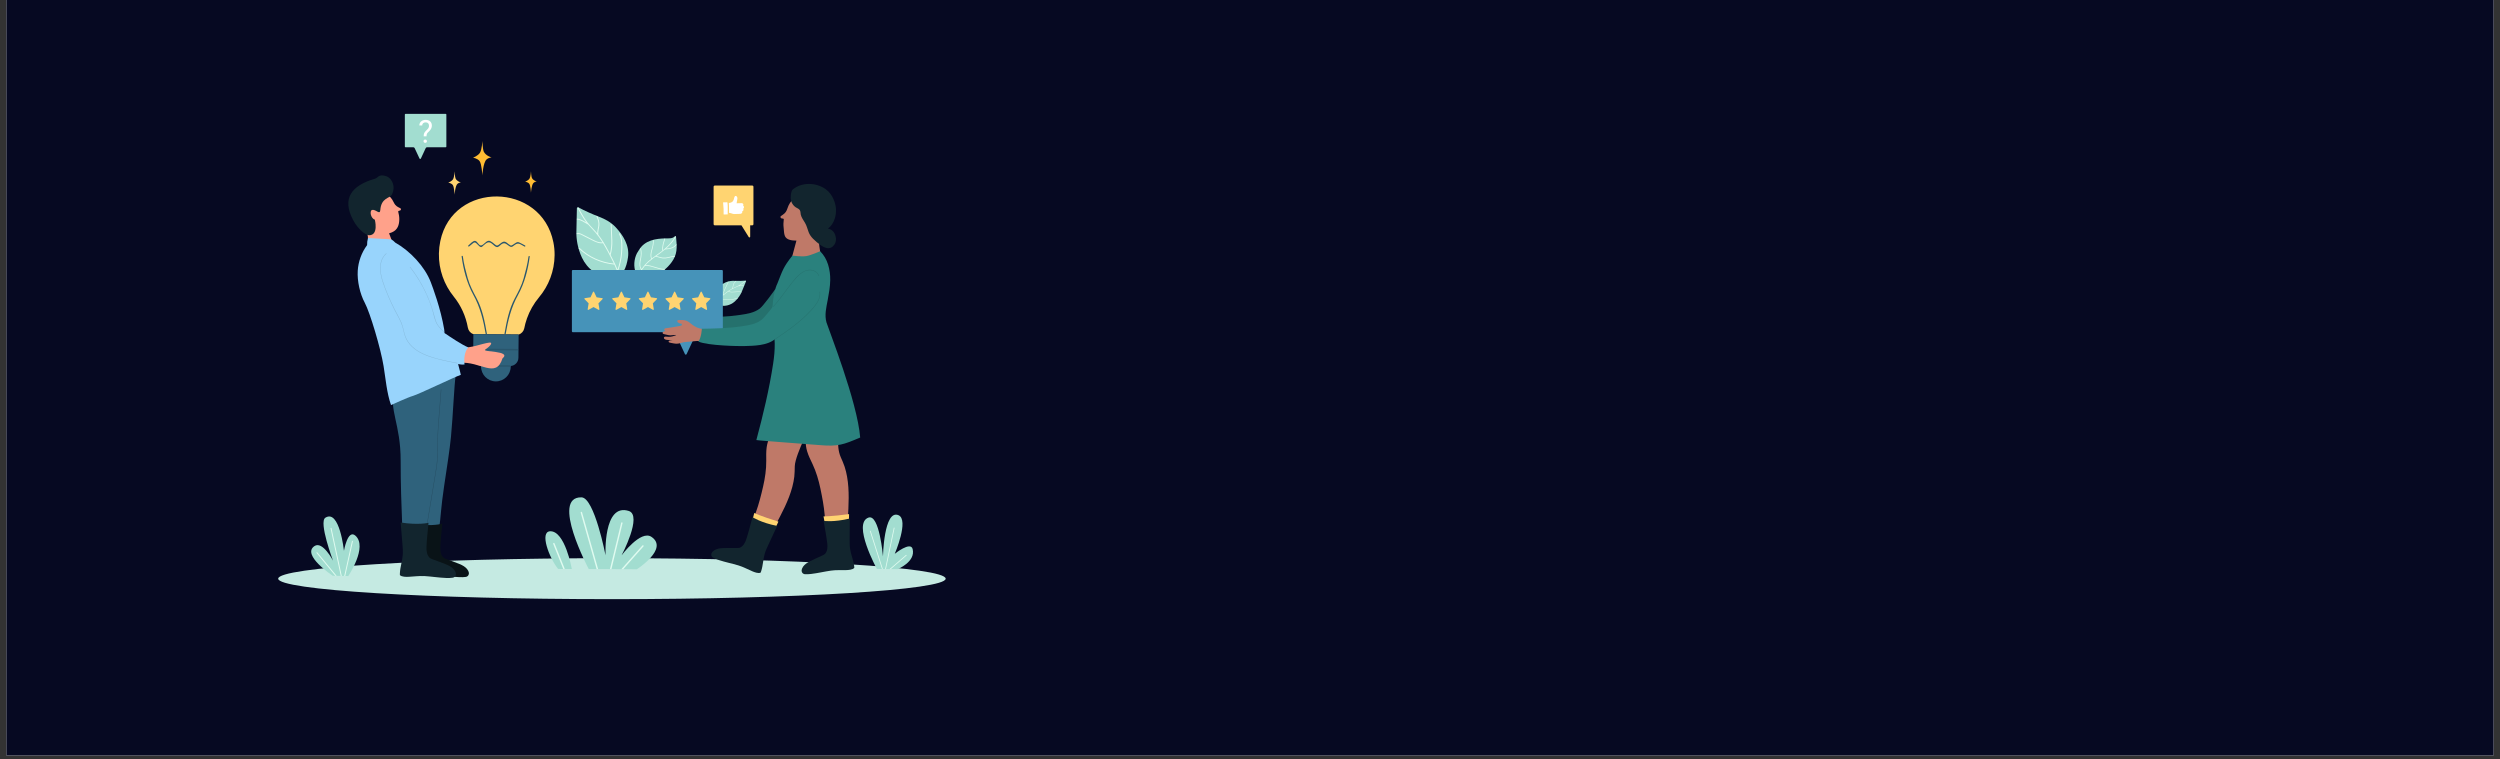 <?xml version="1.0" encoding="UTF-8" standalone="yes"?>
<svg xmlns="http://www.w3.org/2000/svg" xmlns:xlink="http://www.w3.org/1999/xlink" width="856" zoomAndPan="magnify" viewBox="0 0 642 195" height="260" preserveAspectRatio="xMidYMid meet" version="1.0">
  <rect x="0" y="0" width="642" height="195" fill="#333333" stroke="none"/>
  <defs>
    <clipPath id="358a4c0403">
      <path d="M 1.637 0 L 640.359 0 L 640.359 194.004 L 1.637 194.004 Z M 1.637 0 " clip-rule="nonzero"/>
    </clipPath>
    <clipPath id="d1ce841389">
      <path d="M 71.441 143.219 L 242.848 143.219 L 242.848 153.852 L 71.441 153.852 Z M 71.441 143.219 " clip-rule="nonzero"/>
    </clipPath>
    <clipPath id="55d0502139">
      <path d="M 103 29.242 L 115 29.242 L 115 41 L 103 41 Z M 103 29.242 " clip-rule="nonzero"/>
    </clipPath>
  </defs>
  <g clip-path="url(#358a4c0403)">
    <path fill="#ffffff" d="M 1.637 0 L 640.363 0 L 640.363 194.004 L 1.637 194.004 Z M 1.637 0 " fill-opacity="1" fill-rule="nonzero"/>
    <path fill="#060922" d="M 1.637 0 L 640.363 0 L 640.363 194.004 L 1.637 194.004 Z M 1.637 0 " fill-opacity="1" fill-rule="nonzero"/>
  </g>
  <g clip-path="url(#d1ce841389)">
    <path fill="#c5eae2" d="M 71.441 148.602 C 71.441 151.508 109.812 153.863 157.145 153.863 C 204.477 153.863 242.848 151.508 242.848 148.602 C 242.848 145.699 204.477 143.344 157.145 143.344 C 109.812 143.344 71.441 145.699 71.441 148.602 " fill-opacity="1" fill-rule="nonzero"/>
  </g>
  <g clip-path="url(#55d0502139)">
    <path fill="#a2ddd0" d="M 103.965 29.406 L 103.965 37.648 C 103.965 37.742 104.039 37.816 104.129 37.816 L 106.141 37.816 C 106.285 37.816 106.418 37.898 106.48 38.031 L 107.73 40.707 C 107.801 40.855 108.012 40.855 108.082 40.707 L 109.328 38.031 C 109.391 37.898 109.523 37.816 109.668 37.816 L 114.461 37.816 C 114.551 37.816 114.625 37.742 114.625 37.648 L 114.625 29.406 C 114.625 29.312 114.551 29.242 114.461 29.242 L 104.129 29.242 C 104.039 29.242 103.965 29.312 103.965 29.406 " fill-opacity="1" fill-rule="nonzero"/>
  </g>
  <path fill="#a2ddd0" d="M 89.434 147.93 C 89.434 147.93 94.5 140.43 91.273 137.559 C 89.293 135.793 88.328 141.438 88.328 141.438 C 88.328 141.438 87.203 130.672 83.559 132.945 C 81.773 134.055 85.52 143.98 85.52 143.98 C 85.52 143.98 82.855 138.816 80.75 140.234 C 77.355 142.523 85.449 147.852 85.449 147.852 L 89.434 147.93 " fill-opacity="1" fill-rule="nonzero"/>
  <path fill="#e0fbf0" d="M 87.508 147.891 L 84.891 135.703 C 84.875 135.637 84.918 135.57 84.988 135.555 C 85.055 135.539 85.121 135.582 85.133 135.648 L 87.766 147.898 L 87.508 147.891 " fill-opacity="1" fill-rule="nonzero"/>
  <path fill="#e0fbf0" d="M 86.113 147.867 L 81.293 142.012 C 81.25 141.961 81.258 141.883 81.312 141.836 C 81.367 141.793 81.445 141.801 81.488 141.855 L 86.445 147.871 L 86.113 147.867 " fill-opacity="1" fill-rule="nonzero"/>
  <path fill="#e0fbf0" d="M 88.398 147.91 L 90.379 138.98 C 90.395 138.91 90.461 138.867 90.527 138.883 C 90.598 138.898 90.637 138.965 90.621 139.035 L 88.652 147.914 L 88.398 147.91 " fill-opacity="1" fill-rule="nonzero"/>
  <path fill="#a2ddd0" d="M 225.18 146.102 C 225.18 146.102 218.785 134.406 223.031 132.918 C 225.836 131.934 226.746 142.875 226.746 142.875 C 226.746 142.875 226.996 130.746 230.719 132.297 C 233.527 133.469 229.773 142.223 229.773 142.223 C 229.773 142.223 233.852 138.922 234.367 140.996 C 235.184 144.293 230.492 146.164 230.492 146.164 L 225.18 146.102 " fill-opacity="1" fill-rule="nonzero"/>
  <path fill="#e0fbf0" d="M 226.496 146.117 L 223.402 136.426 C 223.383 136.371 223.414 136.316 223.469 136.297 C 223.52 136.281 223.578 136.309 223.594 136.363 L 226.711 146.121 L 226.496 146.117 " fill-opacity="1" fill-rule="nonzero"/>
  <path fill="#e0fbf0" d="M 227.301 146.129 L 229.52 135.562 C 229.531 135.504 229.586 135.469 229.641 135.48 C 229.695 135.492 229.73 135.547 229.719 135.602 L 227.508 146.129 L 227.301 146.129 " fill-opacity="1" fill-rule="nonzero"/>
  <path fill="#e0fbf0" d="M 228.441 146.141 L 232.656 142.516 C 232.699 142.48 232.766 142.484 232.801 142.527 C 232.836 142.57 232.832 142.633 232.789 142.668 L 228.75 146.145 L 228.441 146.141 " fill-opacity="1" fill-rule="nonzero"/>
  <path fill="#a2ddd0" d="M 151.191 146.133 C 151.191 146.133 141.285 127.52 149.336 127.719 C 152.645 127.801 155.5 142.598 155.5 142.598 C 155.5 142.598 154.852 129.094 161.469 131.215 C 165.051 132.359 159.633 142.598 159.633 142.598 C 159.633 142.598 164.539 135.988 167.297 137.867 C 171.797 140.922 163.543 146.184 163.543 146.184 L 151.191 146.133 " fill-opacity="1" fill-rule="nonzero"/>
  <path fill="#a2ddd0" d="M 146.848 146.117 C 146.848 146.117 145.102 136.266 141.266 136.43 C 138.523 136.555 140.996 143.227 143.324 146.109 C 143.324 146.109 146.742 146.117 146.848 146.117 " fill-opacity="1" fill-rule="nonzero"/>
  <path fill="#e0fbf0" d="M 153.598 146.141 L 149.469 131.555 C 149.445 131.457 149.34 131.402 149.246 131.43 C 149.145 131.457 149.09 131.559 149.117 131.656 L 153.215 146.141 L 153.598 146.141 " fill-opacity="1" fill-rule="nonzero"/>
  <path fill="#e0fbf0" d="M 157.016 146.156 L 159.875 134.352 C 159.898 134.254 159.836 134.156 159.738 134.129 C 159.637 134.109 159.539 134.168 159.516 134.27 L 156.637 146.156 L 157.016 146.156 " fill-opacity="1" fill-rule="nonzero"/>
  <path fill="#e0fbf0" d="M 145.039 146.109 L 142.398 139.527 C 142.359 139.43 142.25 139.387 142.16 139.426 C 142.062 139.461 142.02 139.57 142.055 139.664 L 144.641 146.109 L 145.039 146.109 " fill-opacity="1" fill-rule="nonzero"/>
  <path fill="#e0fbf0" d="M 160.051 146.172 L 165.246 140.316 C 165.312 140.242 165.309 140.125 165.23 140.059 C 165.156 139.988 165.039 139.996 164.969 140.074 L 159.559 146.172 L 160.051 146.172 " fill-opacity="1" fill-rule="nonzero"/>
  <path fill="#ffd471" d="M 142.109 62.219 C 139.02 46.711 116.285 46.449 113.066 61.93 C 112.855 62.953 112.734 64.008 112.711 65.086 C 112.637 69.27 114.07 73.129 116.508 76.145 C 118.387 78.469 119.625 81.223 120.145 84.129 C 120.281 84.898 120.801 85.523 121.492 85.793 L 133.246 85.902 C 133.938 85.652 134.48 85.062 134.633 84.301 C 134.785 83.508 135.012 82.66 135.301 81.844 C 135.305 81.828 135.309 81.816 135.312 81.801 C 136.012 79.824 137.059 77.977 138.422 76.348 C 140.887 73.414 142.383 69.645 142.422 65.52 C 142.434 64.391 142.324 63.289 142.109 62.219 " fill-opacity="1" fill-rule="nonzero"/>
  <path fill="#2f627c" d="M 121.562 85.793 L 121.527 89.836 L 121.508 91.695 L 121.508 91.762 C 121.496 92.926 122.414 93.875 123.566 93.926 L 123.539 93.926 L 123.535 94.098 C 123.516 96.199 125.207 97.922 127.309 97.941 C 129.414 97.961 131.137 96.273 131.156 94.172 L 131.156 93.996 L 131.031 93.996 C 132.188 93.969 133.121 93.035 133.133 91.871 L 133.133 91.805 L 133.148 89.945 L 133.188 85.902 L 121.562 85.793 " fill-opacity="1" fill-rule="nonzero"/>
  <path fill="#29566d" d="M 123.734 94.094 C 126.137 94.172 128.539 94.203 130.945 94.184 C 131.195 94.184 131.199 93.793 130.945 93.793 C 128.543 93.812 126.141 93.781 123.738 93.703 C 123.484 93.699 123.484 94.086 123.734 94.094 " fill-opacity="1" fill-rule="nonzero"/>
  <path fill="#29566d" d="M 121.715 89.906 C 125.434 89.953 129.152 89.98 132.867 89.996 C 133.121 89.996 133.125 89.605 132.871 89.605 C 129.156 89.59 125.438 89.562 121.719 89.52 C 121.465 89.52 121.465 89.906 121.715 89.906 " fill-opacity="1" fill-rule="nonzero"/>
  <path fill="#29566d" d="M 125.055 85.82 C 124.504 82.617 123.898 79.414 122.352 76.516 C 121.469 74.852 120.625 73.281 120.117 71.453 C 119.602 69.605 119.109 67.742 118.855 65.84 C 118.832 65.645 118.52 65.641 118.543 65.84 C 118.992 69.227 119.891 72.703 121.547 75.699 C 123.324 78.914 124.117 82.234 124.738 85.82 L 125.055 85.82 " fill-opacity="1" fill-rule="nonzero"/>
  <path fill="#29566d" d="M 134.852 63.051 C 134.375 62.801 133.902 62.504 133.41 62.293 C 133.262 62.227 133.125 62.152 132.957 62.168 C 132.648 62.188 132.328 62.441 132.078 62.602 C 131.949 62.684 131.82 62.797 131.688 62.867 C 131.109 63.18 131.258 63.078 130.926 62.91 C 130.43 62.66 129.914 61.918 129.293 62.074 C 128.961 62.16 128.617 62.445 128.348 62.645 C 128.246 62.719 128.152 62.809 128.051 62.875 C 127.656 63.133 127.578 63.117 127.234 62.879 C 126.793 62.566 126.008 61.738 125.441 61.832 C 124.715 61.949 124.273 62.852 123.605 63.023 C 122.969 63.184 122.629 61.918 121.98 61.855 C 121.441 61.809 120.625 62.727 120.258 63.055 C 120.109 63.184 120.32 63.414 120.469 63.281 C 120.781 63.008 121.094 62.746 121.418 62.5 C 121.742 62.258 121.883 62.145 122.258 62.414 C 122.41 62.523 122.555 62.719 122.695 62.844 C 122.91 63.047 123.273 63.504 123.609 63.445 C 123.805 63.414 124.008 63.148 124.152 63.031 C 124.457 62.781 124.871 62.387 125.258 62.262 C 126.145 61.977 126.793 63.258 127.543 63.449 C 127.98 63.562 128.457 62.938 128.77 62.727 C 129.23 62.418 129.57 62.355 130.055 62.688 C 130.352 62.895 130.645 63.141 130.961 63.312 C 131.48 63.598 131.793 63.152 132.227 62.875 C 132.609 62.629 132.91 62.461 133.367 62.617 C 133.809 62.773 134.27 63.098 134.684 63.312 C 134.859 63.41 135.031 63.145 134.852 63.051 " fill-opacity="1" fill-rule="nonzero"/>
  <path fill="#29566d" d="M 135.723 65.887 C 135.473 67.789 134.977 69.648 134.465 71.496 C 133.957 73.328 133.109 74.895 132.227 76.559 C 130.68 79.457 130.074 82.66 129.523 85.867 L 129.84 85.867 C 130.461 82.281 131.254 78.957 133.031 75.742 C 134.691 72.746 135.59 69.27 136.035 65.887 C 136.062 65.688 135.746 65.688 135.723 65.887 " fill-opacity="1" fill-rule="nonzero"/>
  <path fill="#2f627c" d="M 113.523 97.176 C 113.523 97.168 101.262 99.996 101.262 99.996 C 99.809 105.336 102.906 108.766 102.891 118.363 C 102.879 124.059 103.074 129.727 103.301 135.312 L 112.832 135.312 C 113.164 133.027 113.242 130.223 114.051 124.824 C 114.746 120.199 115.5 115.398 115.809 112.203 C 116.348 106.566 116.602 99.066 117.078 95.895 L 113.523 97.176 " fill-opacity="1" fill-rule="nonzero"/>
  <path fill="#ffa18a" d="M 118.895 89.215 C 120.988 89.418 123.688 88.242 125.629 87.98 C 126.621 87.848 126.109 88.754 124.613 89.766 C 123.578 90.461 131.512 90.008 129.035 92.043 C 127.367 97.359 123.363 92.707 118.059 93.176 C 118.27 92.207 118.684 90.184 118.895 89.215 " fill-opacity="1" fill-rule="nonzero"/>
  <path fill="#ffa18a" d="M 102.809 53.473 C 102.18 53.164 101.582 52.949 101.137 52.016 C 100.09 49.812 98.84 49.445 96.504 50.289 C 94.531 51 95.105 57.094 95.105 57.109 C 95.129 57.723 94.816 58.129 94.523 58.375 L 93.676 58.688 C 93.676 58.688 94.031 59.203 94.277 59.891 C 94.664 60.957 94.449 62.207 94.477 63.582 C 94.477 63.727 96.676 64.035 96.82 64.047 C 97.695 64.098 100.512 64.328 101.09 63.031 L 99.918 59.918 C 100.152 59.852 100.387 59.777 100.625 59.676 C 102.172 59.023 102.523 57.688 102.539 56.305 C 102.547 55.695 102.441 55.039 102.262 54.355 C 102.242 54.277 102.285 54.195 102.363 54.172 L 102.707 54.062 C 103.008 54.016 103.055 53.594 102.809 53.473 " fill-opacity="1" fill-rule="nonzero"/>
  <path fill="#12252e" d="M 90.695 56.535 C 91.945 58.879 93.879 60.414 94.77 60.414 C 97.312 60.414 96.25 56.406 96.25 56.406 C 95.234 56.109 94.844 54.211 95.488 53.949 C 96.422 53.57 97.566 55.348 97.66 53.957 C 97.875 50.762 100.098 50.957 100.613 50 C 101.766 47.848 100.527 45.688 99.234 45.262 C 97.199 44.594 97.137 45.648 96.352 45.875 C 90.301 47.613 87.699 50.914 90.695 56.535 " fill-opacity="1" fill-rule="nonzero"/>
  <path fill="#98d4fc" d="M 93.676 77.758 C 95.008 80.23 97.773 89.488 98.508 94.035 C 99.02 97.223 99.336 100.98 100.414 104.02 C 100.414 104.02 104.691 102.047 106.117 101.641 C 107.523 101.242 116.879 96.723 118.34 96.258 C 118.34 96.258 117.914 94.41 117.637 93.484 C 118.16 93.578 118.492 93.668 119.281 93.605 C 119.133 92.344 119.219 90.379 120.238 89.215 C 118.465 88.434 115.988 86.77 114.141 85.523 C 114.141 85.523 114.117 84.852 114.07 84.586 C 113.152 79.16 111.141 73.824 110.633 72.488 C 109.105 68.453 105.266 64.41 101.508 62.305 C 101.199 61.984 100.84 61.656 100.469 61.496 C 100.254 61.406 95.895 61.242 94.504 61.129 C 94.328 61.75 94.258 62.309 94.273 62.945 C 92.852 64.848 92.016 67.156 91.867 69.531 C 91.703 72.18 92.434 75.453 93.676 77.758 " fill-opacity="1" fill-rule="nonzero"/>
  <path fill="#254d62" d="M 109.527 135.191 C 110.285 130.598 111.051 126.008 111.805 121.414 C 111.996 120.25 112.176 119.082 112.27 117.906 C 112.363 116.785 112.359 115.668 112.34 114.547 C 112.309 112.27 112.441 110.016 112.617 107.746 C 112.82 105.172 113.02 102.598 113.223 100.023 C 113.227 99.953 113.344 99.953 113.336 100.023 C 113.156 102.348 112.973 104.676 112.793 106.996 C 112.613 109.266 112.422 111.535 112.445 113.812 C 112.457 114.957 112.492 116.102 112.43 117.242 C 112.371 118.352 112.227 119.449 112.059 120.547 C 111.707 122.824 111.312 125.094 110.938 127.367 C 110.504 129.984 110.07 132.602 109.637 135.223 C 109.625 135.293 109.516 135.262 109.527 135.191 " fill-opacity="1" fill-rule="nonzero"/>
  <path fill="#091317" d="M 120.406 147.102 C 120.262 146.332 119.723 145.812 119.117 145.406 C 117.953 144.625 114.316 143.586 113.93 143.242 C 113.184 142.574 113.047 141.492 113.078 140.535 C 113.152 138.512 113.41 136.48 113.582 134.465 C 113.582 134.465 111.035 135.266 106.652 134.559 C 106.652 134.559 106.938 138 107.086 139.812 C 107.16 140.691 107.234 141.582 107.168 142.465 C 107.109 143.246 106.941 144.008 106.785 144.77 C 106.629 145.527 106.477 146.293 106.453 147.07 C 106.449 147.211 106.453 147.496 106.453 147.496 C 106.934 147.988 108.078 147.945 108.617 147.922 C 109.977 147.863 111.289 147.656 112.664 147.742 C 114.43 147.859 116.18 148.148 117.949 148.211 C 118.559 148.234 119.137 148.23 119.684 148.145 C 120.387 147.961 120.445 147.309 120.406 147.102 " fill-opacity="1" fill-rule="nonzero"/>
  <path fill="#12252e" d="M 117.07 147.277 C 116.922 146.484 116.367 145.953 115.742 145.531 C 114.543 144.727 110.797 143.656 110.398 143.301 C 109.629 142.613 109.488 141.496 109.52 140.512 C 109.594 138.426 109.863 136.336 110.039 134.258 C 110.039 134.258 107.398 134.898 102.887 134.172 C 102.887 134.172 103.191 137.898 103.348 139.766 C 103.422 140.676 103.5 141.59 103.43 142.5 C 103.371 143.305 103.199 144.09 103.035 144.875 C 102.875 145.656 102.719 146.445 102.691 147.246 C 102.688 147.387 102.691 147.68 102.691 147.68 C 103.188 148.188 104.367 148.148 104.926 148.125 C 106.324 148.062 107.676 147.848 109.09 147.938 C 110.91 148.055 112.715 148.352 114.539 148.422 C 115.164 148.445 115.758 148.438 116.324 148.348 C 117.051 148.16 117.109 147.488 117.07 147.277 " fill-opacity="1" fill-rule="nonzero"/>
  <path fill="#84b8da" d="M 117.391 93.32 C 114.734 92.785 112.02 92.281 109.484 91.293 C 107.383 90.477 105.34 89.16 104.301 87.082 C 103.75 85.98 103.637 84.746 103.25 83.59 C 102.805 82.258 102.051 81.047 101.414 79.801 C 100.195 77.406 99.102 74.918 98.254 72.367 C 97.461 69.977 97.07 66.941 99.156 65.066 C 99.211 65.016 99.293 65.098 99.238 65.145 C 97.25 66.934 97.555 69.812 98.289 72.109 C 99.082 74.582 100.137 76.992 101.297 79.316 C 101.883 80.484 102.566 81.617 103.078 82.82 C 103.543 83.914 103.688 85.086 104.062 86.207 C 104.812 88.469 106.793 90.008 108.906 90.934 C 111.594 92.113 114.566 92.633 117.422 93.211 C 117.492 93.227 117.465 93.336 117.391 93.32 " fill-opacity="1" fill-rule="nonzero"/>
  <path fill="#84b8da" d="M 113.965 85.297 C 113.137 84.508 112.316 83.695 111.887 82.613 C 111.434 81.469 111.223 80.219 110.84 79.047 C 110.062 76.668 109.02 74.375 107.734 72.227 C 106.988 70.973 106.16 69.77 105.262 68.625 C 105.215 68.566 105.297 68.488 105.34 68.543 C 108.359 72.387 110.43 76.777 111.66 81.492 C 111.855 82.238 112.094 82.957 112.547 83.59 C 112.977 84.195 113.512 84.707 114.043 85.215 C 114.098 85.266 114.016 85.348 113.965 85.297 " fill-opacity="1" fill-rule="nonzero"/>
  <path fill="#ffd471" d="M 115.117 46.902 C 115.117 46.902 115.879 47.004 116.262 47.488 C 116.645 47.977 116.746 49.984 116.746 49.984 C 116.746 49.984 116.887 47.734 117.473 47.211 C 117.898 46.836 118.375 46.867 118.375 46.867 C 118.375 46.867 117.336 46.59 116.988 45.828 C 116.816 45.445 116.746 43.992 116.746 43.992 C 116.746 43.992 116.676 45.48 116.332 46.035 C 115.984 46.59 115.117 46.902 115.117 46.902 " fill-opacity="1" fill-rule="nonzero"/>
  <path fill="#ffbc33" d="M 121.465 40.496 C 121.465 40.496 122.59 40.648 123.152 41.363 C 123.711 42.082 123.867 45.043 123.867 45.043 C 123.867 45.043 124.07 41.723 124.941 40.957 C 125.57 40.402 126.27 40.445 126.27 40.445 C 126.27 40.445 124.734 40.035 124.223 38.914 C 123.969 38.352 123.867 36.203 123.867 36.203 C 123.867 36.203 123.766 38.402 123.254 39.219 C 122.742 40.035 121.465 40.496 121.465 40.496 " fill-opacity="1" fill-rule="nonzero"/>
  <path fill="#ffbc33" d="M 134.863 46.656 C 134.863 46.656 135.562 46.75 135.914 47.195 C 136.262 47.641 136.355 49.48 136.355 49.48 C 136.355 49.48 136.484 47.418 137.027 46.941 C 137.418 46.594 137.852 46.621 137.852 46.621 C 137.852 46.621 136.898 46.367 136.582 45.668 C 136.422 45.32 136.355 43.984 136.355 43.984 C 136.355 43.984 136.297 45.352 135.977 45.859 C 135.66 46.367 134.863 46.656 134.863 46.656 " fill-opacity="1" fill-rule="nonzero"/>
  <path fill="#ffffff" d="M 108.762 36.266 C 108.762 36.145 108.797 36.043 108.871 35.961 C 108.945 35.883 109.051 35.84 109.195 35.84 C 109.34 35.844 109.445 35.883 109.52 35.965 C 109.594 36.047 109.633 36.148 109.633 36.266 C 109.633 36.387 109.594 36.484 109.52 36.566 C 109.445 36.645 109.336 36.684 109.191 36.68 C 109.051 36.68 108.941 36.641 108.871 36.562 C 108.797 36.484 108.762 36.387 108.762 36.266 Z M 108.797 35.004 C 108.801 34.691 108.84 34.441 108.906 34.262 C 108.973 34.078 109.105 33.879 109.312 33.656 L 109.836 33.121 C 110.059 32.871 110.168 32.605 110.168 32.316 C 110.172 32.039 110.098 31.82 109.953 31.664 C 109.809 31.508 109.598 31.426 109.32 31.426 C 109.047 31.426 108.832 31.496 108.668 31.637 C 108.504 31.781 108.418 31.973 108.418 32.215 L 107.684 32.211 C 107.691 31.785 107.844 31.438 108.145 31.176 C 108.445 30.914 108.836 30.781 109.32 30.785 C 109.82 30.785 110.207 30.918 110.488 31.191 C 110.766 31.457 110.906 31.828 110.902 32.293 C 110.902 32.754 110.688 33.211 110.258 33.656 L 109.824 34.086 C 109.629 34.297 109.531 34.605 109.531 35.008 L 108.797 35.004 " fill-opacity="1" fill-rule="nonzero"/>
  <path fill="#ffd471" d="M 193.176 47.648 L 183.566 47.648 C 183.395 47.648 183.254 47.789 183.254 47.957 L 183.254 57.559 C 183.254 57.73 183.395 57.867 183.566 57.867 L 190.406 57.867 L 192.281 60.883 C 192.387 61.051 192.648 60.977 192.648 60.777 L 192.648 57.867 L 193.176 57.867 C 193.344 57.867 193.484 57.73 193.484 57.559 L 193.484 47.957 C 193.484 47.789 193.344 47.648 193.176 47.648 " fill-opacity="1" fill-rule="nonzero"/>
  <path fill="#ffffff" d="M 185.816 53.637 C 185.84 54.121 185.848 54.602 185.828 55.082 L 186.875 55.055 C 186.887 54.625 186.887 54.195 186.883 53.766 C 186.875 53.16 186.906 52.539 186.785 51.941 L 185.684 51.973 C 185.754 52.527 185.785 53.082 185.816 53.637 " fill-opacity="1" fill-rule="nonzero"/>
  <path fill="#ffffff" d="M 191.055 53.242 L 191.055 53.176 C 191.055 53.16 191.051 53.145 191.051 53.133 C 191.051 53.133 191.047 53.129 191.047 53.125 C 191.047 53.113 191.047 53.105 191.043 53.094 C 191.043 53.09 191.039 53.086 191.039 53.086 C 191.039 53.074 191.035 53.066 191.031 53.055 C 191.031 53.051 191.031 53.051 191.031 53.047 C 191.027 53.039 191.023 53.027 191.016 53.02 C 190.98 52.938 190.918 52.871 190.836 52.832 C 190.875 52.77 190.895 52.695 190.891 52.617 L 190.891 52.551 C 190.891 52.539 190.891 52.523 190.887 52.512 C 190.887 52.508 190.887 52.504 190.887 52.5 C 190.883 52.492 190.883 52.48 190.879 52.473 C 190.879 52.469 190.879 52.465 190.879 52.461 C 190.875 52.449 190.871 52.441 190.867 52.434 C 190.867 52.43 190.863 52.426 190.863 52.422 C 190.863 52.414 190.859 52.402 190.855 52.395 C 190.855 52.395 190.852 52.395 190.852 52.395 C 190.785 52.254 190.645 52.16 190.48 52.164 L 189.238 52.199 C 189.211 52.199 189.184 52.203 189.16 52.211 L 189.352 51.082 C 189.352 51.07 189.355 51.055 189.355 51.043 C 189.371 50.926 189.367 50.809 189.332 50.699 C 189.273 50.508 189.148 50.344 188.938 50.32 C 188.793 50.301 188.695 50.41 188.637 50.527 C 188.594 50.609 188.566 50.699 188.539 50.793 C 188.535 50.812 188.527 50.844 188.523 50.863 C 188.504 50.957 188.48 51.051 188.457 51.137 C 188.324 51.582 188.145 51.812 187.82 51.965 L 187.816 51.965 C 187.613 52.059 187.391 52.109 187.164 52.125 C 187.219 52.625 187.203 53.137 187.211 53.641 C 187.211 53.977 187.215 54.316 187.215 54.652 C 187.527 54.695 187.828 54.781 188.129 54.891 C 188.27 54.941 188.422 54.969 188.578 54.965 L 189.301 54.941 C 189.305 54.941 189.305 54.941 189.305 54.941 C 189.32 54.941 189.336 54.941 189.352 54.941 L 190.082 54.922 C 190.25 54.918 190.414 54.848 190.523 54.719 C 190.621 54.605 190.633 54.512 190.617 54.426 C 190.617 54.422 190.617 54.414 190.613 54.41 C 190.613 54.402 190.609 54.387 190.609 54.379 C 190.609 54.375 190.605 54.367 190.605 54.363 C 190.602 54.352 190.598 54.344 190.594 54.332 C 190.59 54.328 190.59 54.324 190.59 54.32 C 190.582 54.309 190.578 54.301 190.574 54.289 C 190.574 54.285 190.57 54.281 190.57 54.281 C 190.57 54.281 190.57 54.277 190.566 54.277 C 190.777 54.242 190.934 54.055 190.926 53.836 C 190.926 53.82 190.926 53.805 190.922 53.789 C 190.922 53.785 190.922 53.781 190.922 53.777 C 190.918 53.766 190.918 53.754 190.914 53.742 C 190.914 53.738 190.91 53.734 190.91 53.727 C 190.906 53.719 190.902 53.707 190.898 53.695 C 190.898 53.691 190.895 53.688 190.895 53.684 C 190.891 53.672 190.887 53.664 190.879 53.652 C 190.879 53.648 190.875 53.648 190.875 53.645 C 190.867 53.633 190.859 53.617 190.848 53.602 C 190.977 53.531 191.059 53.395 191.055 53.242 " fill-opacity="1" fill-rule="nonzero"/>
  <path fill="#a2ddd0" d="M 186.383 72.492 C 185.207 73.012 183.98 73.844 183.613 75.215 C 183.312 76.328 183.148 77.824 184.465 78.297 C 185.973 78.84 187.562 78.422 188.676 77.438 C 189.598 76.621 190.191 75.641 190.492 74.91 C 190.855 74.023 191.219 73.137 191.582 72.25 C 191.613 72.168 191.551 72.062 191.461 72.07 C 190.566 72.148 189.668 72.156 188.766 72.121 C 187.93 72.086 187.148 72.156 186.383 72.492 " fill-opacity="1" fill-rule="nonzero"/>
  <path fill="#e0fbf0" d="M 191.5 72.199 C 191.012 72.582 190.523 72.969 189.988 73.281 C 189.945 73.305 189.902 73.328 189.855 73.355 C 190.031 73.332 190.207 73.312 190.379 73.297 C 190.602 73.281 190.82 73.293 191.035 73.359 C 191.105 73.383 191.086 73.496 191.012 73.473 C 190.801 73.41 190.586 73.395 190.367 73.414 C 190.113 73.438 189.859 73.473 189.609 73.5 C 189.598 73.504 189.59 73.5 189.578 73.496 C 189.18 73.691 188.766 73.848 188.367 74.043 C 187.938 74.254 187.531 74.504 187.141 74.777 C 187.613 75.047 188.234 74.941 188.75 74.91 C 189.066 74.891 189.379 74.871 189.695 74.852 C 189.934 74.84 190.188 74.828 190.383 74.984 C 190.441 75.031 190.367 75.117 190.309 75.07 C 190.074 74.883 189.691 74.969 189.414 74.984 C 189.09 75.004 188.77 75.023 188.445 75.043 C 187.969 75.07 187.457 75.105 187.039 74.848 C 186.469 75.246 185.93 75.691 185.395 76.133 C 185.219 76.277 185.043 76.426 184.871 76.574 C 186.355 77.035 187.945 77.02 189.41 76.48 C 189.48 76.453 189.516 76.562 189.445 76.59 C 187.941 77.145 186.293 77.156 184.77 76.664 C 184.422 76.973 184.09 77.301 183.809 77.68 C 183.762 77.738 183.676 77.66 183.719 77.602 C 183.824 77.465 183.934 77.332 184.051 77.203 C 184.051 77.199 184.051 77.195 184.051 77.191 C 184.098 76.441 184.242 75.703 184.484 74.988 C 184.727 74.277 185.039 73.465 185.641 72.98 C 185.699 72.934 185.762 73.031 185.703 73.078 C 185.383 73.336 185.172 73.688 184.996 74.055 C 184.836 74.379 184.695 74.715 184.582 75.059 C 184.363 75.711 184.23 76.387 184.176 77.07 C 184.34 76.898 184.516 76.734 184.695 76.578 C 184.699 76.555 184.715 76.535 184.742 76.535 C 184.836 76.453 184.934 76.371 185.031 76.289 C 185.23 76.121 185.43 75.953 185.633 75.789 C 185.723 75.211 185.883 74.668 186.129 74.137 C 186.402 73.547 186.695 72.969 186.977 72.383 C 187.008 72.312 187.113 72.367 187.082 72.434 C 186.805 73 186.527 73.559 186.262 74.129 C 186.023 74.629 185.863 75.137 185.77 75.676 C 186.008 75.48 186.25 75.289 186.492 75.102 C 186.648 74.984 186.805 74.871 186.961 74.758 C 186.969 74.734 186.996 74.711 187.027 74.715 C 187.332 74.504 187.645 74.305 187.965 74.125 C 187.965 74.125 187.969 74.121 187.969 74.121 C 188.164 73.797 188.18 73.418 188.289 73.062 C 188.41 72.684 188.656 72.414 188.945 72.148 C 189 72.098 189.086 72.176 189.031 72.227 C 188.887 72.359 188.742 72.492 188.625 72.648 C 188.504 72.812 188.426 72.992 188.375 73.184 C 188.297 73.465 188.266 73.762 188.145 74.031 C 188.656 73.77 189.199 73.578 189.703 73.309 C 190.328 72.977 190.883 72.535 191.438 72.102 C 191.496 72.055 191.559 72.152 191.5 72.199 " fill-opacity="1" fill-rule="nonzero"/>
  <path fill="#a2ddd0" d="M 172.492 67.312 C 173.105 66.48 173.551 65.523 173.699 64.418 C 173.855 63.277 173.734 62.086 173.617 60.91 C 173.598 60.727 173.395 60.578 173.262 60.715 C 172.676 61.316 171.77 61.203 170.973 61.219 C 170.32 61.23 169.668 61.262 169.023 61.344 C 167.723 61.512 166.457 61.891 165.418 62.688 C 164.859 63.113 164.398 63.66 164.039 64.277 C 163.867 64.52 163.703 64.773 163.562 65.047 C 162.828 66.496 162.617 68.461 163.32 70.16 C 163.668 71.008 164.348 71.027 165.086 71.078 C 166.051 71.148 167.004 71.047 167.898 70.777 C 169.766 70.215 171.328 68.906 172.492 67.312 " fill-opacity="1" fill-rule="nonzero"/>
  <path fill="#e0fbf0" d="M 168.312 70.453 C 167.777 70.059 167.137 69.973 166.504 70.141 C 166.145 70.234 165.812 70.312 165.441 70.277 C 165.086 70.246 164.738 70.152 164.395 70.051 C 164.762 69.457 165.141 68.871 165.582 68.324 C 165.594 68.309 165.605 68.297 165.613 68.281 C 167.359 68.145 168.898 69.281 170.637 69.246 C 170.766 69.242 170.77 69.043 170.645 69.047 C 168.961 69.082 167.469 68.02 165.789 68.074 C 166.332 67.449 166.965 66.914 167.633 66.422 C 167.859 66.254 168.086 66.09 168.312 65.926 C 168.781 65.961 169.211 66.137 169.66 66.258 C 170.047 66.363 170.441 66.402 170.844 66.363 C 171.648 66.285 172.414 65.98 173.223 65.91 C 173.348 65.898 173.355 65.699 173.23 65.711 C 172.438 65.781 171.688 66.07 170.898 66.16 C 170.434 66.211 170 66.156 169.551 66.023 C 169.219 65.922 168.891 65.812 168.547 65.758 C 169.309 65.211 170.066 64.668 170.781 64.066 C 171.859 63.984 173.016 63.836 173.719 62.914 C 173.793 62.812 173.629 62.707 173.551 62.809 C 172.949 63.594 171.965 63.766 171.035 63.848 C 171.301 63.613 171.562 63.375 171.812 63.117 C 172.496 62.426 173.098 61.656 173.57 60.801 C 173.629 60.691 173.465 60.582 173.402 60.695 C 172.723 61.93 171.766 62.961 170.707 63.875 C 170.656 63.883 170.625 63.914 170.617 63.953 C 170.504 64.047 170.391 64.141 170.273 64.234 C 170.246 63.938 170.258 63.641 170.293 63.344 C 170.375 62.68 170.59 62.031 170.801 61.398 C 170.844 61.281 170.652 61.223 170.613 61.344 C 170.285 62.32 169.961 63.336 170.094 64.379 C 170.004 64.453 169.914 64.523 169.82 64.594 C 169.309 64.992 168.77 65.363 168.234 65.738 C 168.234 65.742 168.23 65.742 168.227 65.746 C 167.941 65.949 167.656 66.152 167.379 66.363 C 167.113 65.633 167.305 64.848 167.512 64.125 C 167.734 63.336 167.91 62.57 167.875 61.742 C 167.867 61.617 167.672 61.609 167.676 61.738 C 167.695 62.199 167.668 62.656 167.574 63.109 C 167.484 63.551 167.34 63.977 167.227 64.414 C 167.047 65.098 166.957 65.812 167.215 66.488 C 166.633 66.938 166.082 67.426 165.602 67.992 C 165.301 68.344 165.027 68.719 164.766 69.105 C 164.238 68.348 164.43 67.359 164.602 66.508 C 164.785 65.613 164.852 64.754 164.609 63.859 C 164.574 63.738 164.383 63.781 164.418 63.906 C 164.547 64.391 164.605 64.887 164.574 65.391 C 164.543 65.941 164.395 66.48 164.301 67.02 C 164.168 67.793 164.168 68.629 164.652 69.277 C 164.367 69.707 164.098 70.152 163.832 70.594 C 163.77 70.703 163.934 70.809 164 70.699 C 164.094 70.543 164.191 70.383 164.285 70.227 C 164.914 70.406 165.559 70.574 166.207 70.422 C 166.559 70.344 166.879 70.227 167.246 70.25 C 167.598 70.277 167.922 70.41 168.203 70.617 C 168.309 70.691 168.414 70.527 168.312 70.453 " fill-opacity="1" fill-rule="nonzero"/>
  <path fill="#a2ddd0" d="M 153.777 55.637 C 151.973 54.941 150.219 54.164 148.527 53.25 C 148.363 53.164 148.141 53.316 148.141 53.504 C 148.098 55.551 148.055 57.602 148.016 59.648 C 147.984 61.34 148.32 63.77 149.438 66.156 C 150.789 69.031 153.551 71.203 156.973 71.414 C 159.965 71.598 160.914 68.523 161.27 66.086 C 161.711 63.078 160.012 60.402 158.141 58.391 C 156.922 57.078 155.453 56.281 153.777 55.637 " fill-opacity="1" fill-rule="nonzero"/>
  <path fill="#e0fbf0" d="M 148.344 53.473 C 148.973 54.637 149.605 55.805 150.391 56.875 C 150.453 56.961 150.523 57.047 150.59 57.133 C 150.266 56.945 149.941 56.754 149.605 56.578 C 149.188 56.359 148.742 56.195 148.27 56.145 C 148.109 56.129 148.059 56.367 148.215 56.387 C 148.688 56.438 149.117 56.598 149.535 56.82 C 150.016 57.078 150.48 57.359 150.953 57.629 C 150.973 57.645 150.992 57.648 151.012 57.648 C 151.633 58.363 152.312 59.027 152.926 59.754 C 153.59 60.531 154.176 61.363 154.715 62.227 C 153.559 62.359 152.426 61.625 151.434 61.125 C 150.836 60.82 150.234 60.516 149.633 60.215 C 149.172 59.98 148.691 59.742 148.164 59.887 C 148.012 59.926 148.09 60.164 148.242 60.121 C 148.867 59.953 149.543 60.445 150.074 60.711 C 150.691 61.023 151.309 61.336 151.926 61.648 C 152.84 62.109 153.809 62.609 154.855 62.457 C 155.633 63.723 156.312 65.055 156.988 66.379 C 157.207 66.812 157.43 67.246 157.641 67.688 C 154.336 67.336 151.227 65.953 148.812 63.648 C 148.695 63.539 148.531 63.723 148.645 63.836 C 151.129 66.207 154.355 67.621 157.766 67.945 C 158.188 68.852 158.562 69.777 158.793 70.758 C 158.832 70.914 159.066 70.836 159.031 70.68 C 158.945 70.32 158.84 69.965 158.719 69.617 C 158.723 69.609 158.727 69.605 158.73 69.598 C 159.27 68.078 159.617 66.504 159.746 64.898 C 159.879 63.297 159.957 61.434 159.184 59.973 C 159.109 59.832 158.902 59.969 158.977 60.109 C 159.391 60.887 159.5 61.762 159.539 62.629 C 159.578 63.406 159.562 64.184 159.496 64.957 C 159.371 66.418 159.062 67.863 158.59 69.25 C 158.41 68.773 158.203 68.305 157.988 67.844 C 157.996 67.793 157.98 67.742 157.93 67.723 C 157.816 67.477 157.695 67.234 157.574 66.992 C 157.324 66.492 157.07 65.992 156.816 65.496 C 157.133 64.285 157.281 63.082 157.242 61.832 C 157.203 60.445 157.129 59.055 157.07 57.668 C 157.062 57.508 156.816 57.52 156.82 57.68 C 156.879 59.02 156.949 60.363 156.992 61.703 C 157.031 62.887 156.914 64.02 156.645 65.16 C 156.34 64.574 156.027 63.992 155.707 63.418 C 155.504 63.059 155.293 62.699 155.078 62.348 C 155.086 62.293 155.051 62.227 154.988 62.203 C 154.574 61.531 154.129 60.875 153.645 60.25 C 153.645 60.246 153.645 60.246 153.645 60.238 C 153.535 59.441 153.832 58.676 153.914 57.891 C 154 57.043 153.742 56.301 153.402 55.539 C 153.336 55.395 153.102 55.469 153.168 55.613 C 153.34 56 153.516 56.387 153.605 56.797 C 153.703 57.211 153.707 57.633 153.645 58.055 C 153.551 58.672 153.367 59.285 153.375 59.91 C 152.594 58.965 151.691 58.133 150.93 57.176 C 149.988 55.992 149.266 54.66 148.551 53.336 C 148.473 53.195 148.27 53.332 148.344 53.473 " fill-opacity="1" fill-rule="nonzero"/>
  <path fill="#bf7968" d="M 198.812 135.473 L 193.34 133.445 C 193.609 132.832 193.871 132.215 194.102 131.586 C 194.891 129.422 195.453 127.164 195.969 124.922 C 196.461 122.758 196.789 120.582 196.773 118.363 C 196.766 117.18 196.719 115.992 196.887 114.816 C 197.02 113.906 197.289 113.035 197.676 112.211 L 206.207 113.332 C 205.543 114.828 204.141 118.082 204.098 119.746 C 204.07 120.645 204.078 121.535 203.973 122.434 C 203.867 123.301 203.695 124.16 203.473 125.008 C 202.539 128.559 200.75 131.832 199.039 135.055 C 198.965 135.195 198.887 135.332 198.812 135.473 " fill-opacity="1" fill-rule="nonzero"/>
  <path fill="#ffd471" d="M 193.262 133.418 C 193.406 132.855 193.543 132.293 193.691 131.734 C 193.691 131.734 195.285 132.527 199.898 133.957 C 199.898 133.957 199.547 134.688 199.121 135.586 L 193.262 133.418 " fill-opacity="1" fill-rule="nonzero"/>
  <path fill="#12252e" d="M 182.762 141.992 C 183.152 141.34 183.816 141.055 184.504 140.887 C 185.828 140.566 189.488 140.848 189.957 140.664 C 190.859 140.309 191.352 139.367 191.645 138.488 C 192.262 136.625 192.711 134.688 193.234 132.797 C 193.234 132.797 195.355 134.227 199.578 135.059 C 199.578 135.059 198.086 138.25 197.34 139.848 C 196.977 140.625 196.609 141.406 196.371 142.234 C 196.16 142.965 196.055 143.719 195.941 144.461 C 195.828 145.207 195.711 145.953 195.469 146.668 C 195.426 146.793 195.324 147.055 195.324 147.055 C 194.723 147.34 193.695 146.914 193.211 146.711 C 191.992 146.199 190.871 145.57 189.594 145.188 C 187.945 144.695 186.258 144.367 184.625 143.832 C 184.062 143.648 183.539 143.449 183.07 143.184 C 182.492 142.781 182.656 142.168 182.762 141.992 " fill-opacity="1" fill-rule="nonzero"/>
  <path fill="#25716d" d="M 179.805 81.508 C 183.223 81.445 186.656 81.383 190.043 80.875 C 191.809 80.613 193.637 80.344 195.102 79.25 C 196.02 78.559 198.844 74.617 199.098 74.227 L 202.633 79.469 C 202.32 80.031 199.188 83.648 198.688 84.086 C 196.574 85.926 192.934 85.863 190.809 85.945 C 189.379 86.004 181.473 85.871 178.918 84.801 C 179.73 83.699 179.805 81.508 179.805 81.508 " fill-opacity="1" fill-rule="nonzero"/>
  <path fill="#4693b9" d="M 146.863 69.562 L 146.863 85.07 C 146.863 85.199 146.965 85.309 147.094 85.309 L 173.113 85.309 C 173.207 85.309 173.289 85.359 173.328 85.441 L 175.895 90.941 C 175.98 91.125 176.234 91.125 176.32 90.941 L 178.887 85.441 C 178.926 85.359 179.008 85.309 179.102 85.309 L 185.391 85.309 C 185.52 85.309 185.625 85.199 185.625 85.07 L 185.625 69.562 C 185.625 69.434 185.52 69.328 185.391 69.328 L 147.094 69.328 C 146.965 69.328 146.863 69.434 146.863 69.562 " fill-opacity="1" fill-rule="nonzero"/>
  <path fill="#ffd471" d="M 182.293 76.566 L 180.848 76.348 L 180.199 74.969 C 180.152 74.863 179.98 74.863 179.934 74.969 L 179.285 76.348 L 177.84 76.566 C 177.719 76.586 177.672 76.73 177.758 76.816 L 178.805 77.891 L 178.559 79.41 C 178.539 79.535 178.668 79.625 178.773 79.566 L 180.066 78.852 L 181.359 79.566 C 181.465 79.625 181.594 79.535 181.574 79.41 L 181.324 77.891 L 182.375 76.816 C 182.461 76.73 182.41 76.586 182.293 76.566 " fill-opacity="1" fill-rule="nonzero"/>
  <path fill="#ffd471" d="M 175.469 76.566 L 174.023 76.348 L 173.375 74.969 C 173.328 74.863 173.156 74.863 173.109 74.969 L 172.461 76.348 L 171.016 76.566 C 170.895 76.586 170.848 76.73 170.934 76.816 L 171.98 77.891 L 171.734 79.41 C 171.715 79.535 171.844 79.625 171.949 79.566 L 173.242 78.852 L 174.531 79.566 C 174.641 79.625 174.77 79.535 174.75 79.41 L 174.5 77.891 L 175.551 76.816 C 175.637 76.73 175.586 76.586 175.469 76.566 " fill-opacity="1" fill-rule="nonzero"/>
  <path fill="#ffd471" d="M 168.621 76.566 L 167.172 76.348 L 166.527 74.969 C 166.477 74.863 166.309 74.863 166.258 74.969 L 165.609 76.348 L 164.164 76.566 C 164.047 76.586 164 76.73 164.082 76.816 L 165.133 77.891 L 164.883 79.41 C 164.867 79.535 164.992 79.625 165.102 79.566 L 166.395 78.852 L 167.684 79.566 C 167.789 79.625 167.922 79.535 167.898 79.41 L 167.652 77.891 L 168.703 76.816 C 168.785 76.73 168.738 76.586 168.621 76.566 " fill-opacity="1" fill-rule="nonzero"/>
  <path fill="#ffd471" d="M 161.797 76.566 L 160.348 76.348 L 159.703 74.969 C 159.652 74.863 159.484 74.863 159.438 74.969 L 158.789 76.348 L 157.34 76.566 C 157.223 76.586 157.176 76.73 157.258 76.816 L 158.309 77.891 L 158.059 79.41 C 158.039 79.535 158.168 79.625 158.277 79.566 L 159.57 78.852 L 160.859 79.566 C 160.965 79.625 161.098 79.535 161.074 79.41 L 160.828 77.891 L 161.879 76.816 C 161.961 76.73 161.914 76.586 161.797 76.566 " fill-opacity="1" fill-rule="nonzero"/>
  <path fill="#ffd471" d="M 154.648 76.566 L 153.203 76.348 L 152.555 74.969 C 152.504 74.863 152.336 74.863 152.285 74.969 L 151.641 76.348 L 150.195 76.566 C 150.074 76.586 150.027 76.73 150.109 76.816 L 151.16 77.891 L 150.914 79.41 C 150.895 79.535 151.023 79.625 151.129 79.566 L 152.422 78.852 L 153.711 79.566 C 153.816 79.625 153.949 79.535 153.93 79.41 L 153.68 77.891 L 154.73 76.816 C 154.816 76.73 154.766 76.586 154.648 76.566 " fill-opacity="1" fill-rule="nonzero"/>
  <path fill="#bf7968" d="M 172.055 87.336 C 172.277 87.344 172.496 87.34 172.719 87.328 C 172.652 87.34 172.59 87.352 172.523 87.359 C 172.332 87.395 171.809 87.398 171.715 87.648 C 171.605 87.941 172.02 88 172.203 88.035 C 172.715 88.129 173.258 88.266 173.781 88.266 C 174.348 88.27 174.875 88.027 175.418 87.914 C 175.969 87.797 176.535 87.77 177.098 87.738 C 178.293 87.676 179.738 87.258 180.809 87.969 C 181.066 87.383 181.852 84.617 181.836 84.617 C 181.441 84.531 181.039 84.559 180.641 84.52 C 180.211 84.48 179.785 84.391 179.379 84.254 C 178.605 83.992 177.957 83.559 177.336 83.043 C 176.883 82.672 176.426 82.344 175.828 82.246 C 175.492 82.195 175.137 82.184 174.797 82.18 C 174.598 82.18 174.18 82.137 174.012 82.281 C 173.715 82.543 174.148 82.883 174.387 82.98 C 174.52 83.035 174.66 83.062 174.801 83.098 C 174.852 83.113 175.102 83.156 175.125 83.203 C 175.09 83.332 175.059 83.453 175.027 83.578 C 174.977 83.59 174.922 83.602 174.871 83.613 C 174.551 83.758 174.109 83.785 173.762 83.852 C 172.934 84.016 172.094 84.137 171.258 84.254 C 170.984 84.289 170.402 84.328 170.629 84.758 C 170.695 84.883 170.805 84.965 170.926 85.023 C 170.59 85.039 170.113 85.16 170.164 85.523 C 170.184 85.684 170.332 85.754 170.469 85.793 C 170.727 85.871 170.996 85.918 171.258 85.973 C 171.543 86.031 171.828 86.113 172.117 86.117 C 172.371 86.121 172.629 86.074 172.883 86.051 C 173.184 86.023 173.492 86.016 173.797 86 C 173.098 86.277 172.398 86.535 171.621 86.496 C 171.363 86.484 170.43 86.266 170.492 86.801 C 170.559 87.344 171.684 87.32 172.055 87.336 " fill-opacity="1" fill-rule="nonzero"/>
  <path fill="#bf7968" d="M 217.691 133.852 L 211.875 134.305 C 211.859 133.633 211.84 132.965 211.781 132.297 C 211.59 130 211.152 127.719 210.68 125.465 C 210.223 123.293 209.605 121.18 208.66 119.172 C 208.156 118.105 207.613 117.043 207.273 115.902 C 207.012 115.023 206.895 114.121 206.898 113.211 L 215.172 112.562 C 215.203 114.203 215.23 115.832 215.887 117.359 C 216.242 118.188 216.621 118.992 216.902 119.855 C 217.172 120.684 217.375 121.535 217.527 122.395 C 218.172 126.012 217.922 129.734 217.723 133.379 C 217.715 133.535 217.699 133.691 217.691 133.852 " fill-opacity="1" fill-rule="nonzero"/>
  <path fill="#ffd471" d="M 211.793 134.312 C 211.684 133.742 211.574 133.172 211.477 132.605 C 211.477 132.605 213.258 132.66 218.039 132.023 C 218.039 132.023 218.031 132.828 218.016 133.824 L 211.793 134.312 " fill-opacity="1" fill-rule="nonzero"/>
  <path fill="#12252e" d="M 205.855 146.496 C 205.938 145.742 206.418 145.199 206.977 144.762 C 208.043 143.914 211.48 142.637 211.832 142.273 C 212.504 141.574 212.555 140.516 212.449 139.59 C 212.227 137.641 211.824 135.695 211.504 133.758 C 211.504 133.758 214.027 134.168 218.215 133.156 C 218.215 133.156 218.199 136.68 218.191 138.441 C 218.188 139.297 218.18 140.164 218.312 141.016 C 218.43 141.762 218.648 142.488 218.859 143.215 C 219.066 143.938 219.273 144.664 219.355 145.418 C 219.367 145.551 219.387 145.824 219.387 145.824 C 218.957 146.336 217.848 146.383 217.324 146.402 C 216 146.445 214.719 146.344 213.395 146.535 C 211.695 146.777 210.027 147.188 208.32 147.387 C 207.734 147.457 207.172 147.492 206.637 147.449 C 205.941 147.324 205.836 146.699 205.855 146.496 " fill-opacity="1" fill-rule="nonzero"/>
  <path fill="#2a817d" d="M 180.23 84.426 C 183.648 84.363 187.082 84.305 190.469 83.793 C 192.234 83.531 194.062 83.262 195.527 82.164 C 196.445 81.48 198.867 78.266 199.121 77.879 L 203.059 82.391 C 202.746 82.949 199.617 86.57 199.113 87.008 C 197 88.844 193.359 88.785 191.234 88.867 C 189.805 88.922 181.898 88.789 179.344 87.719 C 180.156 86.617 180.23 84.426 180.23 84.426 " fill-opacity="1" fill-rule="nonzero"/>
  <path fill="#bf7968" d="M 210.406 61.184 C 210.578 60.406 210.73 59.883 210.73 59.883 C 210.73 59.883 209.48 59.555 209.367 58.32 C 209.367 58.305 209.145 51.605 206.922 51.109 C 204.285 50.527 202.988 51.098 202.164 53.641 C 201.812 54.719 201.195 55.035 200.562 55.461 C 200.312 55.629 200.422 56.078 200.754 56.086 L 201.141 56.156 C 201.227 56.172 201.285 56.258 201.273 56.344 C 201.176 57.094 201.152 57.805 201.238 58.453 C 201.438 59.977 201.074 61.492 203.641 61.746 C 203.941 61.777 204.234 61.785 204.523 61.789 L 203.195 66.742 C 204 68.066 207.543 66.277 208.477 66.098 C 208.633 66.07 210.723 65.465 210.703 65.305 C 210.543 63.805 210.141 62.398 210.406 61.184 " fill-opacity="1" fill-rule="nonzero"/>
  <path fill="#12252e" d="M 211.066 63.172 C 211.441 63.398 211.836 63.586 212.258 63.688 C 213.09 63.883 213.812 63.504 214.277 62.809 C 214.699 62.184 214.773 61.391 214.578 60.672 C 214.449 60.188 214.078 58.992 212.621 58.691 C 212.621 58.691 214.797 57.352 214.68 53.727 C 214.637 52.406 213.918 49.91 212.027 48.574 C 209.492 46.781 205.855 46.762 203.566 48.676 C 203.227 48.957 203.023 50.152 203.082 50.391 C 202.945 51.473 203.383 52.586 204.352 53.238 C 204.695 53.465 205.133 53.59 205.375 53.938 C 205.617 54.281 205.539 54.73 205.637 55.129 C 205.832 55.902 206.324 56.551 206.727 57.227 C 207.18 57.988 207.344 58.805 207.66 59.621 C 207.906 60.266 208.312 60.824 208.793 61.312 C 209.367 61.906 210.031 62.43 210.695 62.918 C 210.816 63.004 210.938 63.09 211.066 63.172 " fill-opacity="1" fill-rule="nonzero"/>
  <path fill="#2a817d" d="M 212.246 82.816 C 211.688 80.906 212.199 78.934 212.555 77.035 C 212.871 75.348 213.172 73.648 213.203 71.926 C 213.242 69.277 212.551 66.402 210.602 64.52 C 210.602 64.52 208.203 65.582 207.043 65.766 C 205.828 65.961 203.488 65.648 203.488 65.648 C 201.105 68.641 200.98 69.426 199.637 72.793 C 199.625 72.824 198.309 75.191 198.352 80.645 C 198.359 81.613 198.414 82.582 198.523 83.559 C 198.695 85.113 198.922 86.664 198.949 88.23 C 198.977 89.957 198.801 91.68 198.543 93.383 C 197.539 99.992 195.961 106.551 194.234 113 C 194.203 113.109 207.887 114.07 210.473 114.301 C 215.262 114.719 216.574 114.184 220.895 112.359 C 220.195 103.227 212.688 84.336 212.246 82.816 " fill-opacity="1" fill-rule="nonzero"/>
  <path fill="#25716d" d="M 198.598 78.793 C 200.035 77.25 201.23 75.512 202.496 73.832 C 203.148 72.957 203.828 72.09 204.57 71.289 C 205.312 70.488 206.176 69.746 207.258 69.48 C 208.422 69.195 209.793 69.621 210.227 70.832 C 210.25 70.895 210.352 70.867 210.328 70.805 C 210.039 70 209.301 69.453 208.469 69.316 C 207.453 69.152 206.434 69.566 205.629 70.164 C 204.707 70.855 203.961 71.785 203.25 72.68 C 202.531 73.578 201.859 74.512 201.18 75.434 C 200.34 76.566 199.484 77.688 198.523 78.715 C 198.477 78.77 198.551 78.84 198.598 78.793 " fill-opacity="1" fill-rule="nonzero"/>
  <path fill="#25716d" d="M 198.996 87.195 C 200.906 85.918 202.801 84.621 204.594 83.176 C 206.379 81.738 208.121 80.152 209.496 78.309 C 210.223 77.332 210.766 76.188 210.578 74.941 C 210.566 74.875 210.469 74.906 210.477 74.973 C 210.66 76.184 210.113 77.309 209.406 78.258 C 208.727 79.164 207.938 80 207.129 80.793 C 205.559 82.336 203.82 83.703 202.031 84.98 C 201.016 85.711 199.98 86.41 198.945 87.105 C 198.887 87.145 198.941 87.234 198.996 87.195 " fill-opacity="1" fill-rule="nonzero"/>
</svg>